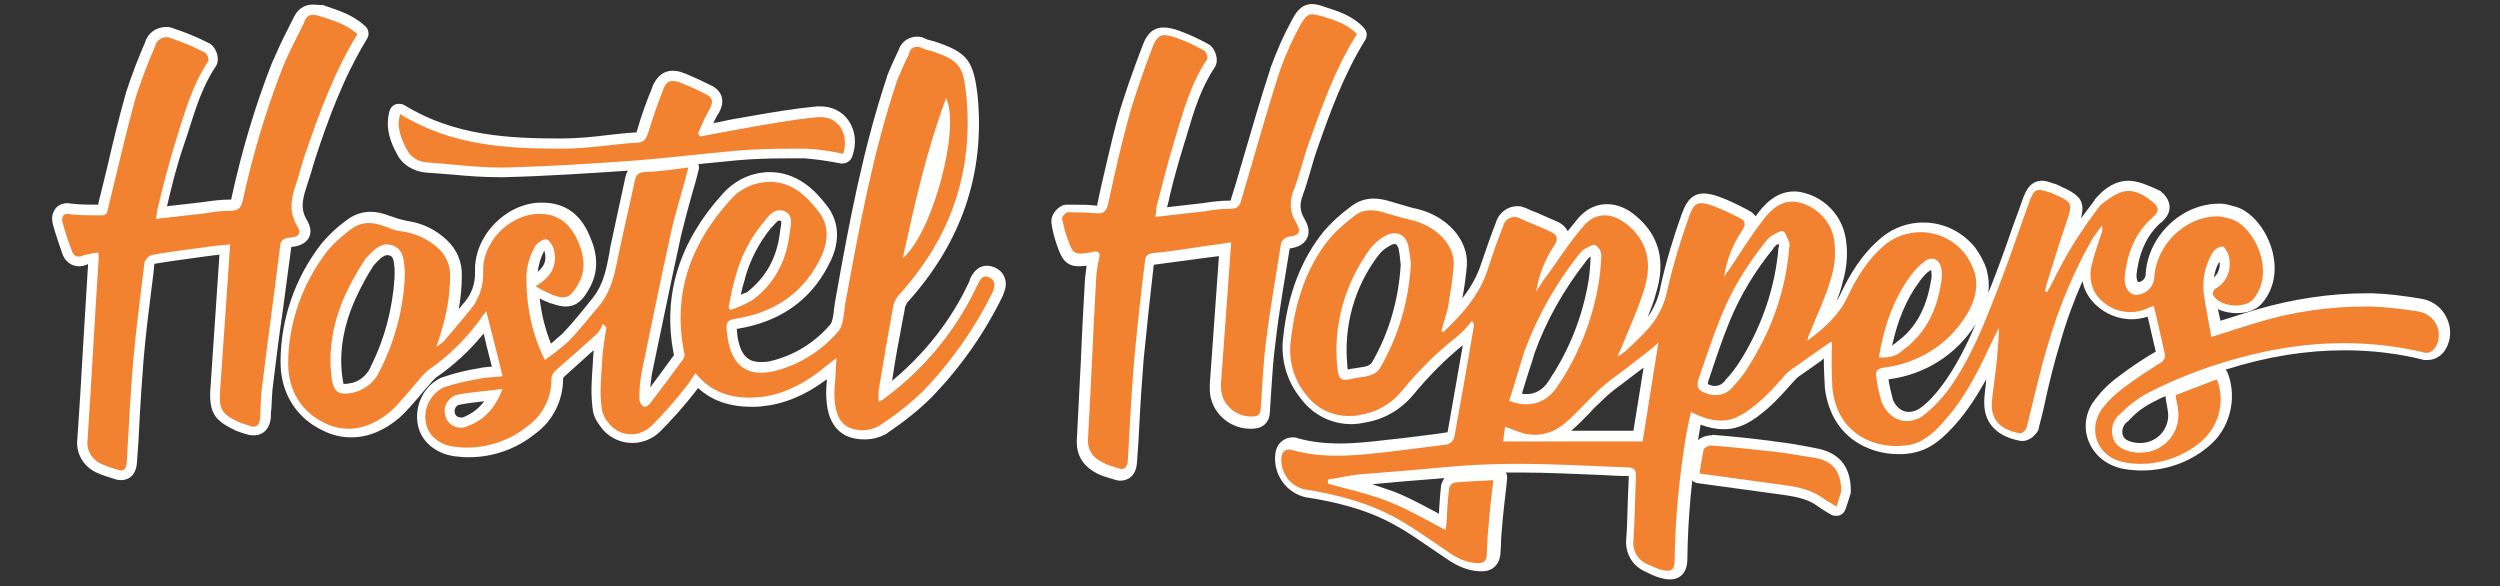 <?xml version="1.0" encoding="utf-8"?>
<!-- Generator: Adobe Illustrator 23.0.2, SVG Export Plug-In . SVG Version: 6.00 Build 0)  -->
<svg version="1.1" id="Layer_1" xmlns="http://www.w3.org/2000/svg" xmlns:xlink="http://www.w3.org/1999/xlink" x="0px" y="0px"
	 viewBox="0 0 491 115.1" style="enable-background:new 0 0 491 115.1;" xml:space="preserve">
<rect x="0" y="0" width="491" height="115.1" fill="#333333" stroke="none"/>
<style type="text/css">
	.st0{fill:#F38230;}
	.st1{fill:#FFFFFF;}
</style>
<title>Asset 2</title>
<g>
	<g id="Layer_1-2">
		<g>
			<path class="st0" d="M327.9,113.3c-0.4,0-0.9-0.1-1.6-0.3c-1-0.3-2.1-0.8-3-1.3c-2-0.9-3.3-3.1-3-5.5c0.2-2.5,0.2-5,0.3-7.5
				c0-1.7,0.1-3.4,0.2-5.1c0-0.5,0-0.6-0.1-0.7c0,0-0.1-0.1-0.6-0.1c-1.9-0.1-3.7-0.2-5.5-0.2c-5.4-0.2-10.9-0.5-16.4-0.5
				c-4.9,0-9.3,0.2-13.4,0.6c-2.9,0.3-5.9,0.5-8.7,0.8c-2.9,0.2-6,0.5-8.9,0.8c-1,0.1-1.9,0.3-2.9,0.4c0.2,0.1,0.5,0.1,0.7,0.2
				c2.8,0.7,5.7,1.5,8.4,2.6c3,1.2,5.8,2.7,8.8,4.3c0.4,0.2,0.9,0.5,1.3,0.7c0.1-2.2,0.2-4.5,0.5-6.7c0-0.9,0.9-1.9,1.5-2.1
				c0.1,0,0.1,0,0.2,0c1.6-0.2,3.2-0.2,4.7-0.3c1,0,2-0.1,3.1-0.2c0,0,0,0,0.1,0c0.3,0,0.5,0.1,0.7,0.3c0.2,0.2,0.3,0.5,0.3,0.8
				l-0.2,1.9c-0.3,2.6-0.6,5.1-0.8,7.7c-0.1,1.1-0.2,2.2-0.2,3.3c0,0.6,0,1.1-0.1,1.7c0,1.6-1,2.7-2.6,2.7c-0.1,0-0.2,0-0.3,0
				c-2.7-0.1-4.9-1.5-6.9-2.8c-0.7-0.5-1.5-1-2.2-1.5c-2.3-1.6-4.7-3.2-7.1-4.5c-5.9-3.3-12.6-4.7-17.7-5.6
				c-3.5-0.7-5.9-4.1-5.3-7.6c0.1-1.3,1.1-2.2,2.4-2.2c0.1,0,0.2,0,0.2,0c0.2,0,0.4,0.1,0.5,0.1c0.1,0,0.1,0,0.2,0
				c2.6,0.7,5.3,1,8.5,1c3.4,0,6.8-0.4,10.2-0.8l1.9-0.2c3.2-0.4,6.3-0.7,9.4-1.2c0.3-0.1,0.6-0.4,0.7-0.6
				c1.2-6.5,2.4-13.3,3.5-20.1c-0.4,0.4-0.7,0.7-1.1,1.1c-4.1,3.2-7.7,6.8-10.8,10.6c-2.3,2.8-5.5,4.6-9,5.1
				c-0.7,0.2-1.5,0.2-2.3,0.2c-3.6,0-7-1.7-9.2-4.6c-2.5-3.2-3.7-7.2-3.2-11.2c0.9-8.5,3.4-15.2,7.8-20.6c1.3-1.6,2.9-3,5.1-4.6
				c1.1-0.8,2.3-1.3,3.8-1.3c0.9,0,2,0.2,3.1,0.6c0.5,0.1,1.1,0.3,1.7,0.5c1.1,0.3,2.3,0.7,3.4,0.9c5.5,1.3,9.5,5.6,9.1,10.1
				c-0.2,2.8-0.7,5.5-1.1,8.2c-0.1,0.7-0.3,1.3-0.5,1.9c3-3.1,5.2-6.2,6.4-10c0.8-2.6,1.7-5.3,2.9-8.1c0.4-1.5,1.8-2.6,3.3-2.6
				c0.2,0,0.5,0,0.7,0.1c0.1,0,0.2,0,0.2,0.1c0.2,0.1,0.5,0.1,0.7,0.3c0.6,0.3,1.2,0.5,1.8,0.8c1.3,0.5,2.7,1.1,4,1.8
				c0.9,0.4,1.4,1,1.6,1.7c0.2,0.8-0.1,1.6-0.7,2.5c-0.5,0.8-1,1.6-1.4,2.5c0.1-0.2,0.2-0.3,0.3-0.5c1.7-2.4,3.5-4.9,5.5-7.3
				c1.4-1.5,3.1-2.4,4.9-2.4c1.7,0,3.5,0.7,5.1,2.2c4.1,3.5,5.3,8.2,3.4,14.1c-0.9,2.8-2,5.6-3.2,8.3c-0.2,0.4-0.3,0.8-0.5,1.2
				c0.8-0.8,1.6-1.5,2.3-2.3c2.1-2.1,3.6-4.9,4.1-7.9c1.2-5,2.5-9.5,4.1-14c0.6-1.9,1.4-3.7,3.4-3.7c0.7,0,1.5,0.2,2.8,0.7
				c1.9,0.7,3.6,1.6,5.3,2.4c0.7,0.3,1.2,0.8,1.4,1.5c0.2,0.7,0,1.5-0.6,2.3c-0.3,0.5-0.6,1-0.9,1.5c0.9-1.4,1.9-2.8,2.9-4.2
				c1.6-2.2,3.7-4.5,6.9-4.5c0.6,0,1.2,0.1,1.8,0.2c3.8,1,6.7,4.1,7.4,8c0.4,2.7,0.2,5.6-0.6,8.2c-0.8,2.7-1.9,5.4-3,7.9
				c-0.2,0.4-0.3,0.7-0.5,1.1c1.9-1.6,3.6-3.5,4.7-5.8c1.7-3.6,4-7.8,7.9-10.9c2.1-1.7,4.8-2.6,7.5-2.6c3.7,0,7.1,1.6,9.4,4.5
				c1,1.3,1.7,2.6,2.2,4.1c0.9,3.1,0.2,6.3-1.9,9.5c-3.6,5.8-9.7,9.6-16.7,10.4c-0.5,0.1-0.7,0.2-0.7,0.2l0,0c0,0,0,0.1,0,0.5
				c0.2,1.7,0.6,3.4,1.1,4.9c0.8,1.8,2.2,2.9,4,2.9c1,0,2-0.4,2.9-1.1c1.5-1.2,3-2.8,4.5-4.7c4.2-5.9,6.9-12.5,9.5-19.3
				c1.5-3.9,2.9-7.8,4.2-11.6c0.7-1.9,1.4-3.9,2.1-5.8c0.4-1.1,1.1-2.8,2.9-2.8c0.5,0,1.2,0.2,2.1,0.5l0.1,0
				c0.3,0.1,0.6,0.2,0.9,0.4c4.3,1.8,4.4,2.8,3,6.9c-0.7,1.8-1.3,3.7-1.9,5.6c2-3.5,4.3-6.9,6.9-10.2c2-2.3,3.8-3.4,5.9-3.4
				c1.7,0,3.4,0.8,5.3,2.3c0.7,0.5,1.4,1.3,1.5,2.3c0,1-0.7,1.8-1.3,2.4c-3,2.6-4.7,6.2-5.2,11c-0.1,0.9,0.1,1.7,0.5,2.2
				c0.2,0.2,0.4,0.3,0.7,0.3c1.4,0,2.5-1.1,2.6-2.5c0.4-7,6.5-12.9,13.4-12.9c0.1,0,0.2,0,0.4,0c1,0.1,1.9,0.3,2.9,0.6
				c2.7,1,5.2,4,6.2,7.7c1,3.6,0.5,6.9-1.6,9.5c-0.9,1.1-2.5,1.7-4.3,1.7c-2,0-4.2-0.8-5.2-2.4c0.2,1.2,0.4,2.4,0.7,3.7
				c0.2,0.8,0.3,1.7,0.5,2.6c3-1,5.8-1.9,8.4-2.7c6.9-2.1,14-3.1,21.2-3.1c0.3,0,0.6,0,0.9,0c3.1,0.1,6.2,0.4,9.7,1.1
				c1.5,0.3,2.8,1.1,3.7,2.4c0.9,1.3,1.2,2.8,0.9,4.3c-0.1,0.8-0.5,1.7-1.1,2.4c-0.5,0.6-1.3,1-2.2,1c-0.1,0-0.3,0-0.4,0
				c-5.2-1.3-10.6-1.9-15.9-1.9c-8.3,0-16.8,1.5-25.8,4.5c-4.2,1.5-8.2,3.2-11.9,5.1c-2,1.1-3.7,2.4-5.4,4c0,0,0,0-0.1,0.1
				c-1.2,0.9-1.6,2.5-1,3.9c0.5,1.1,1.6,1.7,3.7,1.9c0.2,0,0.4,0,0.6,0c3.3,0,6.1-2.4,6.4-5.7c0.1-0.7,0-1.4-0.1-2.2
				c0-0.2-0.1-0.4-0.1-0.7c-0.1-0.4-0.2-0.9-0.3-1.7c0-0.4,0.2-0.9,0.6-1l8.1-3.1c0.1,0,0.2-0.1,0.4-0.1c0.4,0,0.8,0.2,0.9,0.6
				c1.9,4.8,0.4,10.3-3.6,13.5c-3.5,2.8-7.8,4.4-12.3,4.4c-1.1,0-2.3-0.1-3.4-0.3c-2.7-0.5-4.9-2.1-5.9-4.4c-1-2.3-0.8-4.9,0.6-7.1
				c1.3-1.9,2.9-3.5,4.7-4.9c2.5-1.9,4.9-3.5,7.2-4.8c0,0,0.1,0,0.1,0c0.4-0.2,0.6-0.6,0.5-1c0,0,0-0.1,0-0.1
				c-0.7-3.1-1.2-5.6-1.8-8c-1.2,0.5-2.5,0.8-3.8,0.8c-3.1,0-5.9-1.5-7.6-4.1c-1.2-1.9-1.5-4.3-0.9-6.5c0.1-0.6,0.3-1.1,0.4-1.7
				c-2.8,5.4-5.2,11.3-7,17.5c-1.1,3.6-2,7.3-2.8,10.9c-0.5,2-0.9,3.9-1.4,5.9c0,0.1,0,0.1-0.1,0.2c-0.4,0.9-1.2,1.4-2.1,1.6
				c-0.1,0-0.1,0-0.2,0s-0.1,0-0.2,0c-3.1-0.5-5.2-2-6-4.3c-0.6-1.5-0.3-3.2-0.1-4.8c0-0.3,0.3-2.5,0.3-2.5c0.2-1.7,0.4-3.3,0.6-5
				c-2.4,5.1-4.9,9.7-8.5,13.7c-1.8,2-3.9,4.3-7.1,5.1c-1.1,0.2-2.1,0.3-3.2,0.3c-5.6,0-12.4-3.2-13.5-12.1
				c-0.1-2.4-0.2-4.8-0.1-7.6c-1,0.7-2,1.4-3,2.1c-1.2,0.9-2.5,1.8-3.7,2.6c-0.4,0.3-0.8,0.7-1.1,1.1c-1.6,1.8-3.1,3.5-4.9,5.1
				c-2.8,2.4-5.1,3.9-8.1,3.9c-1.6,0-3.2-0.4-5.2-1.3c-0.3,1.3-0.5,2.5-0.7,3.7c-1.4,8.1-2.1,16.2-2.2,24.1
				C330.3,112.3,329.5,113.3,327.9,113.3z M321.7,85.6c0.9-5.3,1.7-10.4,2.6-15.8c-2,1.6-4,3.1-6.1,4.7l-1.6,1.2
				c-0.9,0.7-1.8,1.5-2.8,2.5c-0.8,0.7-1.5,1.5-2.2,2.2c-1.1,1.1-2.2,2.3-3.5,3.3c-0.9,0.8-1.8,1.4-2.9,1.9H321.7z M297.4,85.6
				c-0.4-0.1-0.8-0.3-1.1-0.4c0,0.1-0.1,0.4-0.1,0.4H297.4z M297.5,78.1c0.8,0.2,1.5,0.3,2.2,0.3l0,0c2.1,0,3.9-1,5.2-2.9
				c3.8-5.6,6.4-11.8,7.7-18.6c0.4-1.9,0.6-4,0.7-6.8c0-0.4-0.2-0.8-0.6-1.1c-0.2,0.1-0.7,0.3-0.9,0.5c-0.1,0.1-0.3,0.2-0.4,0.2
				c-0.3,0.3-0.6,0.6-0.8,0.9c-4.5,5.8-8,12.1-10.4,18.7l-0.4,1.4C299.1,73.1,298.4,75.6,297.5,78.1z M348.3,47.2
				c-0.2,0.2-0.5,0.5-0.7,0.8c-3.7,4.5-6.6,9.4-8.7,14.6c-1.6,3.9-2.9,7.9-4.2,11.8c-0.3,0.9-0.3,1.2-0.2,1.3
				c0.1,0.2,0.6,0.5,1.4,0.7c0.3,0.1,0.6,0.1,0.9,0.1c1.1,0,2.1-0.5,2.8-1.4c0,0,0-0.1,0.1-0.1c1.1-1.2,2.3-2.7,3.4-4.6
				c4.1-6.7,6.6-14.3,7.3-22c0-0.1,0-0.1,0-0.2c0-0.2,0.1-0.3,0-0.5c-0.1-0.2-0.2-0.5-0.3-0.7c-0.1-0.2-0.2-0.6-0.3-0.8
				c-0.3,0.1-0.7,0.3-0.9,0.5C348.7,47,348.5,47.1,348.3,47.2z M263.9,73.6c0,0,0.1,0,0.3,0c0.4,0,1.1-0.1,1.5-0.3
				c0.4-0.1,0.8-0.1,1.3-0.2c1.7-0.2,2.7-0.4,3.3-1.6c3.4-5.9,5.4-12.7,5.8-19.7c-0.1-1.1-0.3-2.3-0.5-3.4c-0.2-0.7-0.7-1.7-1.7-1.7
				c-0.4,0-1,0.2-1.5,0.5c-1,0.6-1.9,1.4-2.6,2.3c-4.7,6.4-6.9,14.2-6.2,22C263.7,73.1,263.8,73.5,263.9,73.6L263.9,73.6z
				 M379.4,51.9c-0.2,0-0.6,0.1-0.9,0.4c-0.9,0.6-1.7,1.5-2.5,2.5c-2.9,3.9-4.8,8.6-5.8,14.5c1.1,0,2-0.5,2.8-1.2
				c0,0,0.1-0.1,0.1-0.1c3.8-2.8,6.1-6.9,7-12.4c0.2-0.8,0.2-1.5,0.1-2.5C380.2,52.8,380.1,51.9,379.4,51.9z M436.2,49.5
				c-0.3,0.1-0.6,0.3-0.8,0.5c-1.3,2.1-2,4.6-1.8,7.2c0.1-0.5,0.3-0.9,0.7-1.2c0.1-0.1,0.1-0.1,0.2-0.2c2-1.1,2.8-3.4,2-5.5
				C436.5,50.1,436.4,49.7,436.2,49.5z"/>
			<path class="st1" d="M418,37.5c1.5,0,3,0.7,4.7,2.1c1.4,1.1,1.4,1.9,0.1,3.1c-3.5,3-5,7.1-5.5,11.6c-0.2,2,0.8,3.6,2.2,3.6
				c1.9,0,3.5-1.5,3.6-3.4c0.4-6.5,6.1-12,12.4-12c0.1,0,0.2,0,0.3,0c0.9,0.1,1.7,0.3,2.6,0.6c4.3,1.5,8.6,10.1,4.2,15.6
				c-0.7,0.9-2.1,1.3-3.5,1.3c-1.9,0-3.9-0.8-4.5-2.2c0-0.5,0.2-0.9,0.5-1.1c2.4-1.3,3.4-4.2,2.5-6.8c-0.2-0.6-0.8-1.5-1.1-1.5
				c-0.8,0.1-1.4,0.5-1.8,1c-1.5,2.4-2.2,5.2-1.9,8.1c0.4,2.9,1,5.7,1.5,8.7c3.4-1.1,6.5-2.1,9.5-3c6.7-2,13.8-3,20.9-3
				c0.3,0,0.6,0,0.9,0c3.2,0.1,6.4,0.5,9.5,1c2.6,0.5,4.3,2.9,3.8,5.5c-0.1,0.7-0.4,1.3-0.9,1.9c-0.3,0.4-0.9,0.7-1.4,0.7
				c-0.1,0-0.2,0-0.2,0c-5.4-1.3-10.7-1.9-16.1-1.9c-8.8,0-17.5,1.7-26.2,4.6c-4.1,1.4-8.2,3.1-12.1,5.1c-2.1,1.1-3.9,2.5-5.6,4.2
				c-1.5,1.2-2,3.2-1.3,5c0.8,1.8,2.7,2.4,4.6,2.6c0.2,0,0.5,0,0.7,0c3.8,0,7-2.8,7.4-6.6c0.1-0.8,0-1.6-0.1-2.4
				c-0.1-0.7-0.3-1.2-0.4-2.3l8.1-3.1c1.7,4.4,0.4,9.4-3.3,12.4c-3.3,2.7-7.5,4.2-11.7,4.2c-1.1,0-2.2-0.1-3.2-0.3
				c-4.9-0.9-7.2-5.8-4.7-10c1.2-1.8,2.8-3.3,4.5-4.6c2.3-1.7,4.7-3.3,7.1-4.8c0.9-0.4,1.3-1.3,1-2.2c-0.7-3-1.3-6-2.1-9.1
				c-0.3,0.1-0.6,0.2-0.9,0.3c-1.2,0.6-2.4,0.9-3.7,0.9c-2.7,0-5.2-1.3-6.8-3.6c-1-1.6-1.3-3.7-0.8-5.6c0.5-2.1,1.2-4.1,1.9-6.2
				c0.2-0.5,0.3-1,0.1-1.6c-0.6,0.9-1.2,1.6-1.8,2.5c-3.7,6.5-6.6,13.4-8.7,20.6c-1.7,5.5-2.9,11.2-4.3,16.7c-0.3,0.6-0.8,1-1.3,1
				c-2.3-0.4-4.5-1.4-5.2-3.6c-0.6-1.5-0.2-3.4,0-5.1c0.5-3.9,1-7.9,1.1-12c-0.3,0.6-0.6,1.1-0.9,1.7c-2.7,5.8-5.4,11.6-9.7,16.4
				c-1.8,2.1-3.8,4.1-6.6,4.8c-1,0.2-2,0.3-3,0.3c-5.6,0-11.6-3.2-12.5-11.2c-0.2-3.1-0.2-6.2-0.1-9.3c-0.3,0.1-0.6,0.3-0.9,0.5
				c-2.5,1.7-4.9,3.5-7.4,5.2c-0.5,0.4-1,0.9-1.3,1.3c-1.5,1.7-3,3.4-4.8,4.9c-2.6,2.2-4.7,3.6-7.4,3.6c-1.7,0-3.6-0.5-5.9-1.7
				c-0.4,1.7-0.7,3.3-1,4.9c-1.3,8-2.1,16.1-2.2,24.2c0,1.5-0.4,2.1-1.4,2.1c-0.3,0-0.8-0.1-1.3-0.2c-1-0.3-1.9-0.8-2.9-1.2
				c-1.7-0.8-2.7-2.6-2.5-4.5c0.3-4.2,0.3-8.4,0.5-12.6c0.1-1.3-0.5-1.8-1.6-1.8c-7.3-0.3-14.6-0.7-21.9-0.7c-4.5,0-9,0.2-13.5,0.6
				c-5.9,0.6-11.8,1-17.6,1.5c-2,0.2-3.9,0.7-5.9,1V95c4,1.1,8.1,2,11.9,3.5c3.8,1.5,7.4,3.6,11.2,5.6c0.1-0.4,0.1-0.9,0.2-1.3
				c0.1-2.3,0.2-4.6,0.5-6.8c0-0.5,0.6-1.1,0.9-1.2c2.6-0.3,5.1-0.3,7.8-0.5c-0.4,3.3-0.8,6.5-1,9.6c-0.2,1.7-0.2,3.4-0.3,5
				c0,1.1-0.5,1.7-1.6,1.7c-0.1,0-0.2,0-0.3,0c-2.5-0.1-4.5-1.3-6.4-2.7c-3.1-2.1-6.2-4.3-9.4-6.1c-5.6-3.1-11.8-4.7-18.1-5.7
				c-2.9-0.6-4.9-3.5-4.5-6.5c0.1-0.8,0.7-1.3,1.4-1.3c0.1,0,0.1,0,0.2,0c0.2,0,0.3,0.1,0.5,0.1c2.9,0.8,5.8,1.1,8.7,1.1
				c4,0,8.1-0.5,12.2-1c3.2-0.4,6.4-0.8,9.5-1.2c0.7-0.2,1.2-0.7,1.4-1.3c1.3-7.4,2.7-14.8,3.9-22.2c-0.1-0.3-0.2-0.5-0.4-0.8
				c-0.9,1.1-1.7,2.1-2.8,3c-4,3.1-7.7,6.8-10.9,10.7c-2.1,2.6-5,4.3-8.4,4.8c-0.7,0.2-1.5,0.2-2.2,0.2c-3.2,0-6.3-1.5-8.3-4.2
				c-2.4-2.9-3.5-6.8-3-10.5c0.8-7.3,2.9-14.3,7.6-20.1c1.4-1.7,3.1-3.1,4.9-4.5c1-0.8,2.1-1.1,3.2-1.1c0.9,0,1.9,0.2,2.8,0.5
				c1.7,0.5,3.4,1,5.1,1.4c4.9,1.1,8.7,4.9,8.4,9c-0.2,2.8-0.7,5.4-1.1,8.1c-0.3,1.6-1,3.2-1.3,4.8c0.2,0,0.4,0.1,0.4,0.1
				c3.8-3.6,7.2-7.4,8.8-12.6c0.9-2.8,1.8-5.4,2.9-8.1c0.2-1.1,1.2-1.9,2.3-1.9c0.2,0,0.3,0,0.5,0.1c0.2,0.1,0.5,0.1,0.7,0.3
				c2,0.9,4,1.6,6,2.6c1.2,0.6,1.4,1.4,0.5,2.7c-1.8,2.7-3,5.8-3.5,9c0.5-0.8,0.9-1.5,1.4-2.2c2.7-3.6,5-7.4,8-10.8
				c1.2-1.4,2.6-2,4.1-2c1.5,0,3,0.7,4.5,1.9c4.3,3.6,4.7,8.2,3.1,13c-1.1,3.6-2.8,7.2-4.2,10.7c-0.2,0.6-0.5,1-0.9,2.1
				c0.6-0.3,1-0.6,1.5-1c1.3-1.2,2.7-2.5,3.9-3.8c2.3-2.3,3.8-5.2,4.4-8.4c1.1-4.8,2.5-9.3,4.1-13.9c0.7-2.1,1.3-3,2.5-3
				c0.6,0,1.4,0.2,2.5,0.6c1.8,0.7,3.5,1.5,5.2,2.4c1,0.5,1.1,1.2,0.4,2.3c-1.9,2.8-3.1,5.9-3.6,9.2c0.3-0.5,0.6-1,0.9-1.3
				c2.1-3.1,4.1-6.4,6.4-9.4c1.5-2.1,3.4-4.1,6.1-4.1c0.5,0,1,0.1,1.5,0.2c3.4,0.9,6.1,3.7,6.7,7.2c0.4,2.6,0.2,5.2-0.6,7.7
				c-1,3.6-2.7,7-4.1,10.6c-0.3,0.5-0.4,1-0.5,1.6c3.1-2.3,6-4.8,7.7-8.3c1.9-4,4.1-7.7,7.6-10.6c2-1.6,4.5-2.4,6.9-2.4
				c3.2,0,6.4,1.4,8.6,4.1c0.9,1.1,1.5,2.4,2,3.8c0.9,3.1-0.1,6.1-1.8,8.7c-3.5,5.6-9.4,9.2-16,10c-1.4,0.2-1.7,0.8-1.5,1.9
				c0.2,1.7,0.6,3.4,1.1,5c1,2.3,2.9,3.6,4.9,3.6c1.2,0,2.4-0.4,3.5-1.3c1.8-1.4,3.3-3.1,4.7-4.9c4.3-6,7-12.8,9.6-19.6
				c2.3-5.8,4.2-11.6,6.3-17.4c0.6-1.5,1-2.2,1.9-2.2c0.5,0,1,0.2,1.8,0.4c0.3,0.1,0.7,0.2,1,0.4c3.8,1.6,3.8,1.9,2.5,5.7
				c-1.4,4-2.6,8.1-3.9,12.2c-0.1,0.4-0.2,0.9-0.2,1.3l0.4,0c0.3-0.6,0.6-1,0.9-1.6c2.6-5.5,5.8-10.6,9.6-15.5
				C414.7,38.6,416.3,37.5,418,37.5 M336.9,77.6c1.4,0,2.7-0.6,3.6-1.8c1.3-1.4,2.5-3,3.5-4.8c4.2-6.8,6.8-14.5,7.4-22.4
				c0.1-0.4,0.1-0.7,0-1c-0.4-0.8-0.7-2-1.2-2.2c-0.1,0-0.1,0-0.2,0c-0.6,0-1.5,0.6-2.2,1c-0.4,0.3-0.7,0.7-1,1
				c-3.6,4.5-6.7,9.5-8.8,14.8c-1.6,3.9-2.9,7.9-4.3,11.9c-0.7,2-0.2,2.7,1.9,3.3C336.1,77.6,336.5,77.6,336.9,77.6 M264.2,74.6
				c0.4,0,1-0.1,1.8-0.3c1.8-0.4,4.1-0.2,5.2-2.3c3.5-6.1,5.5-13,5.9-20.2c-0.1-1.1-0.3-2.4-0.5-3.5c-0.4-1.7-1.5-2.5-2.7-2.5
				c-0.6,0-1.3,0.2-2,0.6c-1.1,0.7-2.1,1.5-2.9,2.6c-4.8,6.6-7.1,14.6-6.4,22.7C262.8,73.8,263,74.6,264.2,74.6 M299.8,79.4
				c2.5,0,4.5-1.2,6-3.4c3.9-5.7,6.6-12.2,7.9-18.9c0.5-2.3,0.7-4.6,0.8-6.9c0-0.9-0.5-1.6-1.2-2.1c-0.1,0-0.1,0-0.2,0
				c-0.6,0-1.4,0.6-2.1,0.9c-0.4,0.4-0.8,0.8-1,1.1c-4.5,5.7-8.1,12.1-10.6,18.9c-1,3.1-1.9,6.4-3,9.7
				C297.5,79.2,298.7,79.4,299.8,79.4 M370.1,70.2c1.4,0,2.7-0.5,3.7-1.5c4.4-3.2,6.6-7.8,7.4-13c0.2-1,0.2-1.8,0.1-2.8
				c-0.2-1.3-0.9-2.1-1.9-2.1c-0.5,0-1,0.2-1.5,0.6c-1,0.8-1.9,1.7-2.7,2.8c-3.4,4.7-5.2,10-6.2,16
				C369.4,70.2,369.7,70.2,370.1,70.2 M325.7,67.3c-0.8,0.7-1.1,1-1.6,1.4c-2.7,2.1-5.3,4.1-8.1,6.2c-1,0.8-2,1.6-2.9,2.6
				c-1.9,1.8-3.6,3.8-5.6,5.5c-1.7,1.5-3.8,2.4-6.1,2.4c-0.6,0-1.3-0.1-1.9-0.2c-1.3-0.4-2.7-0.9-3.9-1.4c-0.1,1-0.3,1.9-0.4,2.9
				h27.4C323.7,80.1,324.6,74,325.7,67.3 M418,35.5c-2.3,0-4.5,1.2-6.6,3.7c0,0,0,0,0,0.1c-0.9,1.2-1.8,2.4-2.7,3.6
				c0.8-3.2,0.1-4.5-4-6.3c-0.4-0.2-0.8-0.4-1.1-0.5l-0.1,0c-1.1-0.4-1.8-0.6-2.4-0.6c-2.5,0-3.3,2.2-3.8,3.5
				c-0.7,2-1.4,3.9-2.1,5.8c-1.3,3.8-2.7,7.7-4.2,11.5c-0.2,0.4-0.3,0.8-0.5,1.2c0.2-1.5,0.1-2.9-0.3-4.4c0,0,0-0.1,0-0.1
				c-0.5-1.6-1.3-3-2.3-4.4c0,0,0,0,0,0c-2.5-3.1-6.2-4.9-10.2-4.9c-2.9,0-5.8,1-8.1,2.9c-4,3.3-6.4,7.5-8.2,11.3
				c-0.2,0.4-0.4,0.8-0.7,1.2c0.5-1.2,0.9-2.4,1.2-3.7c0.8-2.7,1.1-5.7,0.6-8.6c-0.7-4.3-3.9-7.8-8.1-8.9c-0.7-0.2-1.4-0.3-2-0.3
				c-3.6,0-6,2.6-7.6,4.9c-0.3-0.5-0.8-0.9-1.6-1.3c-1.7-0.9-3.5-1.8-5.4-2.5c-1.1-0.4-2.2-0.7-3.2-0.7c-2.9,0-3.8,2.7-4.4,4.3
				c-1.6,4.5-3,9.1-4.1,14.1c0,0,0,0.1,0,0.1c-0.4,2.1-1.3,4.1-2.5,5.8c0.6-1.5,1.2-3,1.6-4.6c2-6.3,0.7-11.4-3.8-15.2
				c-1.8-1.6-3.8-2.4-5.8-2.4c-2.1,0-4,0.9-5.6,2.7c-0.7,0.9-1.4,1.7-2.1,2.6c-0.3-0.6-0.9-1.3-1.9-1.8c-1.4-0.6-2.7-1.2-4.1-1.8
				c-0.6-0.2-1.2-0.5-1.7-0.7c-0.4-0.2-0.7-0.3-0.9-0.4c0,0,0.1,0,0.1,0.1c-0.2-0.1-0.3-0.1-0.5-0.2c-0.3-0.1-0.6-0.1-0.9-0.1
				c-2,0-3.7,1.4-4.2,3.2c-1.1,2.8-2,5.5-2.9,8.1c-0.8,2.5-2.1,4.7-3.7,6.8c0.4-2.1,0.7-4.3,0.9-6.5c0.3-5-3.9-9.7-9.9-11.1
				c-1.1-0.2-2.2-0.6-3.3-0.9c-0.6-0.2-1.1-0.3-1.7-0.5c-1.3-0.4-2.4-0.6-3.4-0.6c-1.6,0-3.1,0.5-4.4,1.5c-2.3,1.7-3.9,3.2-5.3,4.8
				c-4.5,5.5-7.2,12.4-8.1,21.1c-0.5,4.1,0.7,8.5,3.5,11.9c2.4,3.2,6,5,9.9,5c0.9,0,1.7-0.1,2.6-0.3c3.8-0.6,7.1-2.5,9.6-5.5
				c2.9-3.5,6.1-6.8,9.7-9.7c-1,5.7-2,11.5-3,17.1c-3.1,0.5-6.3,0.8-9.2,1.2c-0.6,0.1-1.3,0.1-1.9,0.2c-3.5,0.4-6.7,0.8-10,0.8
				c-3,0-5.7-0.3-8.2-1c-0.1,0-0.2,0-0.2-0.1c-0.1,0-0.4-0.1-0.6-0.1c-0.1,0-0.2,0-0.3,0c-1.8,0-3.2,1.3-3.4,3.1
				c-0.6,4,2.1,7.9,6.1,8.7c0,0,0,0,0.1,0c5.1,0.8,11.6,2.2,17.4,5.5c2.4,1.3,4.6,2.9,7,4.5c0.7,0.5,1.5,1,2.2,1.5
				c2,1.4,4.3,2.9,7.4,3c0.1,0,0.2,0,0.4,0c2.1,0,3.5-1.4,3.6-3.7c0-0.5,0.1-1.1,0.1-1.7c0-1.1,0.1-2.2,0.2-3.2
				c0.2-2.6,0.5-5.1,0.8-7.7l0.2-1.9c0-0.4,0-0.9-0.3-1.2c0.9,0,1.9,0,2.8,0c5.4,0,11,0.3,16.3,0.5c1.7,0.1,3.4,0.2,5.1,0.2
				c-0.1,1.6-0.1,3.2-0.2,4.8c-0.1,2.6-0.1,5-0.3,7.5c-0.3,2.8,1.2,5.3,3.6,6.4c1,0.5,2,1,3.1,1.3c0.7,0.2,1.3,0.3,1.9,0.3
				c1,0,3.4-0.4,3.4-4.1c0.1-7.8,0.8-15.9,2.2-23.9c0.1-0.8,0.3-1.6,0.4-2.4c1.6,0.6,3.1,0.9,4.5,0.9c3.3,0,5.8-1.6,8.7-4.1
				c1.8-1.6,3.4-3.4,4.9-5.1c0,0,0-0.1,0.1-0.1c0.3-0.3,0.6-0.7,1-1c1.2-0.8,2.4-1.7,3.7-2.6c0.4-0.3,0.9-0.6,1.3-1
				c0,2,0.1,3.9,0.2,5.7c0,0,0,0.1,0,0.1c1.2,9.6,8.5,13,14.5,13c1.2,0,2.3-0.1,3.4-0.4c3.3-0.8,5.6-3.1,7.7-5.4
				c2.4-2.7,4.3-5.7,6.1-8.9c0,0.4-0.1,0.8-0.1,1.1c0,0.3-0.1,0.5-0.1,0.8c-0.2,1.7-0.4,3.5,0.2,5.3c0.9,2.6,3.3,4.3,6.8,4.9
				c0.1,0,0.2,0,0.3,0c0.1,0,0.2,0,0.3,0c1.2-0.2,2.2-1,2.8-2.1c0.1-0.1,0.1-0.3,0.1-0.4c0.5-1.9,1-3.9,1.4-5.9
				c0.8-3.6,1.7-7.2,2.8-10.8c1.2-4.3,2.7-8.3,4.4-12.2c0.2,1.1,0.6,2.1,1.2,3c1.9,2.8,5.1,4.5,8.5,4.5c1,0,2.1-0.2,3.1-0.5
				c0.5,2.1,1,4.3,1.6,6.9c0,0-0.1,0-0.1,0c-2.4,1.4-4.8,3-7.3,4.9c-1.9,1.4-3.6,3.1-4.9,5c0,0,0,0.1-0.1,0.1
				c-1.6,2.5-1.8,5.5-0.6,8c1.2,2.6,3.6,4.4,6.7,5c1.2,0.2,2.4,0.3,3.6,0.3c4.7,0,9.3-1.6,12.9-4.6c4.3-3.4,5.9-9.5,3.9-14.6
				c-0.1-0.2-0.2-0.4-0.4-0.6c8.2-2.6,15.8-3.8,23.4-3.8c5.3,0,10.5,0.6,15.6,1.9c0,0,0.1,0,0.1,0c0.2,0,0.4,0,0.6,0
				c1.1,0,2.2-0.5,3-1.4c0.7-0.8,1.1-1.8,1.3-2.8c0.3-1.8-0.1-3.5-1.1-5c-1-1.5-2.6-2.5-4.3-2.8c-3.5-0.6-6.7-1-9.8-1.1
				c-0.3,0-0.7,0-1,0c-7.2,0-14.4,1.1-21.4,3.1c-2.4,0.7-4.8,1.5-7.4,2.3c-0.1-0.5-0.2-1-0.3-1.4c-0.1-0.3-0.1-0.6-0.2-0.9
				c1.2,0.6,2.6,0.8,3.7,0.8c2.2,0,4-0.7,5.1-2.1c2.3-2.8,2.9-6.5,1.8-10.4c-1.1-3.9-3.9-7.3-6.8-8.3c-1-0.3-2-0.6-3-0.7
				c-0.1,0-0.1,0-0.2,0c-0.1,0-0.3,0-0.4,0c-7.4,0-14,6.4-14.4,13.9c0,0.8-0.7,1.5-1.5,1.5c-0.1-0.1-0.3-0.6-0.3-1.4
				c0.5-4.5,2.1-7.9,4.8-10.3c0,0,0,0,0.1,0c0.7-0.7,1.7-1.7,1.6-3.2c-0.1-1.4-1.1-2.4-1.8-3C421.9,36.4,419.9,35.5,418,35.5
				L418,35.5z M348.9,48.1c0.1-0.1,0.3-0.1,0.4-0.2c0,0.1,0.1,0.2,0.1,0.4c0,0.1,0,0.2-0.1,0.3c-0.6,7.5-3.1,15-7.1,21.6
				c-1.1,1.8-2.2,3.3-3.3,4.4c0,0.1-0.1,0.1-0.1,0.2c-0.5,0.6-1.2,1-2,1c-0.2,0-0.5,0-0.7-0.1c-0.3-0.1-0.6-0.2-0.7-0.3
				c0-0.1,0.1-0.3,0.1-0.5c1.3-3.9,2.6-7.9,4.2-11.8c2.1-5.1,5-9.9,8.6-14.3c0,0,0,0,0-0.1C348.6,48.4,348.8,48.2,348.9,48.1
				L348.9,48.1z M264.7,72.6c0-0.2-0.1-0.5-0.1-0.9c0,0,0,0,0-0.1c-0.7-7.6,1.4-15.2,6-21.3c0.6-0.8,1.3-1.5,2.3-2
				c0.5-0.3,0.9-0.4,1-0.4c0.4,0,0.7,0.6,0.8,1c0.2,1,0.3,2.1,0.4,3.1c-0.4,6.8-2.3,13.4-5.6,19.1c-0.4,0.7-1.1,0.9-2.6,1.1
				c-0.4,0.1-0.9,0.1-1.3,0.2c0,0,0,0-0.1,0C265.2,72.5,264.9,72.5,264.7,72.6L264.7,72.6z M312.1,50.6c0.1-0.1,0.2-0.1,0.3-0.2
				c0,0,0,0,0,0c-0.1,2.6-0.3,4.5-0.7,6.3c-1.3,6.6-3.9,12.7-7.6,18.2c-1.1,1.7-2.6,2.5-4.3,2.5c-0.3,0-0.6,0-0.9-0.1
				c0.7-2.2,1.3-4.3,2-6.3l0.4-1.4c2.3-6.5,5.8-12.7,10.2-18.3C311.6,51.1,311.9,50.8,312.1,50.6L312.1,50.6z M434.8,54.5
				c0.2-1.1,0.5-2.2,1.1-3.1C436.1,52.5,435.7,53.7,434.8,54.5L434.8,54.5z M371.6,67.9c1.1-5,2.8-9.1,5.3-12.5
				c0.7-1,1.4-1.8,2.2-2.3c0,0,0.1-0.1,0.1-0.1c0,0.1,0,0.1,0.1,0.2c0.1,0.8,0.1,1.5-0.1,2.1c0,0,0,0,0,0.1c-0.9,5.2-3,9.1-6.6,11.7
				c-0.1,0.1-0.2,0.1-0.2,0.2C372.1,67.5,371.8,67.7,371.6,67.9L371.6,67.9z M370.9,74.5c7.1-0.9,13.3-4.8,17.1-10.8
				c-1.8,4.2-3.8,8.2-6.5,11.9c-1.4,1.9-2.8,3.4-4.3,4.5c-0.7,0.5-1.5,0.8-2.3,0.8c-1.3,0-2.4-0.8-3.1-2.3
				C371.5,77.4,371.1,76,370.9,74.5L370.9,74.5z M308.7,84.5c1.3-1.1,2.4-2.3,3.5-3.4c0.7-0.8,1.4-1.5,2.2-2.2c0,0,0,0,0,0
				c1-1,1.8-1.7,2.7-2.4l1.6-1.2c1.4-1.1,2.8-2.1,4.1-3.1c-0.7,4.2-1.3,8.3-2,12.4h-12.2C308.6,84.6,308.7,84.5,308.7,84.5
				L308.7,84.5z M423,78.9c0.8-0.4,1.5-0.8,2.3-1.1c0,0,0,0.1,0,0.1c0.1,0.8,0.2,1.3,0.3,1.8c0,0.2,0.1,0.4,0.1,0.6
				c0.1,0.6,0.2,1.3,0.1,1.8c0,0,0,0,0,0.1c-0.3,2.7-2.6,4.8-5.4,4.8c-0.2,0-0.4,0-0.5,0c-2.3-0.2-2.7-1-2.9-1.3
				c-0.4-1-0.1-2.1,0.7-2.8c0.1,0,0.1-0.1,0.2-0.1C419.4,81.1,421,79.9,423,78.9L423,78.9z M269.5,95.1c2.3-0.2,4.5-0.4,6.7-0.6
				c2.5-0.2,5-0.4,7.5-0.6c-0.4,0.5-0.7,1.2-0.7,1.8c-0.2,1.7-0.3,3.5-0.4,5.2c-2.8-1.5-5.7-3.1-8.7-4.3
				C272.5,96.1,271,95.6,269.5,95.1L269.5,95.1z"/>
		</g>
		<g>
			<path class="st0" d="M91.9,88.6c-0.6,0-1.2,0-1.9-0.1c-3.6-0.1-6.6-2.3-7.2-5.3c-0.8-3.3,0.9-6.8,4-8.3c0,0,0.1,0,0.1-0.1
				c2.3-0.8,4.7-1.4,7.2-1.8c0.9-0.2,1.8-0.3,2.9-0.3c0.2,0,0.4,0,0.6,0c-0.5-2.1-1.1-4.2-1.6-6.4c-0.3-1.1-0.6-2.2-0.8-3.3
				c0,0.1-0.1,0.1-0.1,0.2c-2.8,3.9-6.2,7.2-10.2,9.9c-0.7,0.6-1.3,1.2-1.7,1.8c-0.6,0.7-1.2,1.4-1.8,2.1c-1.2,1.4-2.5,2.9-3.8,4.1
				c-2.8,2.4-5.8,3.6-8.9,3.6c-1.7,0-3.4-0.4-5.1-1.2c-5-2.4-7.8-7-7.8-12.6c0-8,2.8-16.1,7.8-22.6c1.4-1.7,3-3.2,4.8-4.5
				c1.3-1,2.6-1.5,4.2-1.5c1.1,0,2.3,0.3,3.7,0.8c1.2,0.5,2.3,0.8,3.4,1c2.7,0.4,5.3,1.7,7.2,3.5c1.8,1.6,2.8,4,2.7,6.4
				c0,3.3-0.5,6.7-1.6,10.4c1.3-1.5,2.5-3,3.8-4.5c1.6-1.9,2.4-4.3,2.3-6.9c-0.2-6.1,5.3-12,11.6-12.3c0.2,0,0.4,0,0.6,0
				c4,0,6.9,2.2,8.6,6.4c1.4,3.5,1.3,6.5-0.4,9.2c-0.8,1.4-1.8,2.8-3.7,2.8c-0.7,0-1.4-0.2-2.5-0.5c-1.3-0.6-2.5-1.2-3.5-1.8
				c-0.1-0.1-0.2-0.1-0.2-0.2c0.2,4.3,1.2,8.5,3,12.4c1.2-0.8,2.3-1.8,3.5-2.8c2.1-2.2,4.1-4.7,6.1-7.1c2.2-2.7,2.8-5.9,3.5-9.3
				c0.2-0.9,0.3-1.7,0.5-2.6c0.4-2,0.9-4.1,1.3-6.1c0.5-2,0.9-4,1.3-6.1c0.3-1.5,1.1-2.3,2.7-2.4c2.4-0.1,5-0.4,7.6-0.7l1.1-0.1
				c0,0,0.1,0,0.1,0c0.3,0,0.6,0.1,0.8,0.3c0.2,0.2,0.3,0.6,0.2,0.9c-0.4,1.7-0.9,3.4-1.4,5.1c-0.7,2.6-1.4,5.1-2,7.6
				c-2,9.1-3.9,18.5-5.8,27.6c-0.3,2-0.4,3.6-0.4,5.1c0,0.1,0.1,0.2,0.1,0.3c0.1-0.1,0.1-0.1,0.2-0.2c2.3-3,4.5-5.9,6.4-8.7
				c0.1-0.2,0-0.5,0-0.7c0,0,0-0.1,0-0.1c-2.1-11,1.1-21.3,9.4-30.4c1.8-2.1,4.4-3.5,7.2-3.8c0.4,0,0.8-0.1,1.2-0.1
				c5.1,0,8.3,3.3,10.5,6.3c2.3,3,2.3,6.8,0.1,10.9c-3.5,6.5-9.3,10.5-17.2,11.7c-0.9,0.1-0.9,0.1-0.9,0.9c0.1,0.9,0.2,1.8,0.4,2.6
				c0.8,3.4,2.5,5,5.4,5c0.7,0,1.4-0.1,2.3-0.3c4.8-1.2,9-3.8,12.2-7.6c0.6-0.7,0.8-2.1,0.9-3.5c0.1-0.5,0.1-0.9,0.2-1.3
				c2.8-15.8,5.6-30.1,10.2-44.1c0.7-1.8,1.4-3.5,2.3-5.2c0.4-1.2,1.4-2,2.7-2c0.3,0,0.6,0,0.9,0.1c0.2,0,0.4,0.1,0.5,0.2
				c0,0,0,0,0.1,0c0.5,0.2,1,0.3,1.5,0.4c0.1,0,0.1,0,0.2,0c5.9,2,6.9,3.3,7.6,9.8c1.4,15-3.2,28.5-13.6,39.9
				c-0.4,0.6-0.7,1.2-0.7,1.7l-0.4,2.2c-0.8,4.8-1.6,9.3-2.4,14c0,0.2,0,0.3,0,0.5c7.5-5.7,13.6-13.2,17.5-21.7c0,0,0-0.1,0.1-0.1
				c0.4-0.8,1-2.1,2.4-2.1c0.3,0,0.7,0.1,1.1,0.2c0.7,0.3,1.2,0.8,1.5,1.4c0.3,0.7,0.2,1.6-0.3,2.7c-3.6,7.3-8.3,14-13.9,19.8
				c-2.7,2.6-5.6,5-8.7,7c-1.2,0.7-2.5,1-3.8,1c-0.4,0-0.9,0-1.3-0.1c-3.2-0.4-5-2.8-5.2-7c-0.1-1.2,0-2.4,0.1-3.5
				c0-0.4,0.1-0.8,0.1-1.1c0-0.4,0-0.8,0-1.2c-0.7,0.5-1.3,1-2,1.5c-4.1,3-8.1,4.6-12,5c-0.7,0.1-1.3,0.1-1.9,0.1
				c-4.4,0-7.9-1.4-10.6-4.2c0,0,0,0,0,0.1c-0.4,0.6-0.8,1.1-1.2,1.6c-2.4,3.1-4.7,5.6-6.9,7.8c-1.2,1.2-2.9,1.9-4.6,1.9
				c-1.9,0-3.7-0.8-5-2.2c-0.3-0.3-0.7-0.8-0.9-1.3c-0.5-0.8-0.8-1.6-0.9-2.4c-0.4-2.7-0.2-5.5,0-8.3c0-0.6,0.1-1.2,0.1-1.8
				c0.1-1.3,0.2-2.5,0.4-3.8c-1.2,1.1-2.5,2.2-3.7,3.3c-1.3,1.2-2.7,2.4-4,3.6c-0.4,0.3-0.6,0.6-0.6,1c0.1,4.1-1.8,7.9-5.1,10.2
				C100.8,87.1,96.4,88.6,91.9,88.6z M96.2,77.7c-2.2,0.2-4.2,0.4-6.1,0.8c-1.2,0.3-2,1.5-1.7,2.7c0.2,1,1.1,1.8,2.2,1.8
				c0.2,0,0.4,0,0.5-0.1c0.1,0,0.1,0,0.2,0c0,0,0.1,0,0.1-0.1c0,0,0.1,0,0.1,0c2.5-0.9,4.2-2.6,5.6-5.2
				C96.8,77.6,96.5,77.7,96.2,77.7z M72.7,51.5c-1.2,1.8-2.3,3.7-3.7,6.5c-2.6,5.7-3.5,11.3-2.7,16.6c0.3,1.7,0.7,1.7,1.4,1.7
				c0.3,0,0.6,0,1.1-0.1c2.1-0.3,4-1.8,5-3.8c2.8-5.5,4.5-11.6,4.9-18.1l0-1.3l0-0.4c-0.2-1.9-0.3-3-1.7-3.4
				c-0.3-0.1-0.5-0.1-0.8-0.1c-1.2,0-2.2,1.1-3.2,2.2L72.7,51.5z M153,42.3c-0.8,0-1.4,0.8-2.1,1.6l-0.3,0.4
				c-2.5,3.1-4.3,6.5-5.3,10.3c-0.4,1.3-0.7,2.7-1,4.2c-0.1,0.3-0.1,0.6-0.2,0.9c1-0.4,2-0.8,3-1.4c4-3,6.3-7.1,7-12.6
				c0-0.2,0.1-0.4,0.1-0.6c0.2-1.6,0.2-2.2-0.5-2.5C153.4,42.3,153.2,42.3,153,42.3z M107.3,47.8c-0.3,0.1-1,0.5-1.2,1
				c-1.2,2-1.7,4.4-1.5,6.7c0.1-0.1,0.2-0.2,0.3-0.3c2.7-1.6,3.7-3.4,3.1-6.1C107.9,48.6,107.5,48,107.3,47.8z M185.6,22.8
				c-2.7,7.8-4.6,15.7-6.4,23.9C182.9,40.6,186,29,185.6,22.8z"/>
			<path class="st1" d="M180.1,9.2c0.2,0,0.4,0,0.7,0.1c0.1,0,0.2,0.1,0.4,0.2c0.6,0.2,1.1,0.4,1.7,0.5c5.6,1.9,6.3,2.9,6.9,8.9
				c1.4,15.1-3.2,28-13.4,39.2c-0.5,0.7-0.9,1.4-1,2.2c-1,5.4-1.9,10.7-2.8,16.2c-0.1,0.8-0.1,1.6,0,2.4c0.6-0.3,1-0.5,1.3-0.8
				c7.8-5.8,14-13.4,18.1-22.2c0.4-0.8,0.8-1.6,1.6-1.6c0.2,0,0.4,0,0.7,0.2c1.3,0.6,1.1,1.7,0.7,2.8c-3.5,7.1-8.1,13.7-13.7,19.5
				c-2.7,2.6-5.5,4.8-8.6,6.8c-1,0.6-2.1,0.9-3.2,0.9c-0.4,0-0.8,0-1.2-0.1c-2.9-0.4-4.2-2.5-4.4-6.1c-0.1-1.5,0.1-3,0.2-4.6
				c0-1,0.1-2.1,0.2-3.4c-1.4,1.1-2.6,2-3.7,2.9c-3.4,2.5-7.2,4.4-11.5,4.8c-0.6,0-1.2,0.1-1.8,0.1c-4.1,0-7.8-1.2-10.7-4.8
				c-0.8,1-1.2,1.9-1.9,2.7c-2.1,2.7-4.4,5.3-6.8,7.7c-1.1,1-2.5,1.6-3.9,1.6c-1.5,0-3.1-0.6-4.2-1.9c-0.3-0.3-0.6-0.7-0.8-1
				c-0.4-0.7-0.7-1.3-0.8-2.1c-0.5-3.2-0.1-6.6,0.1-9.9c0.1-2,0.5-4,0.8-6.1l-0.7-0.7c-0.2,0.7-0.6,1.2-1,1.8
				c-2.7,2.5-5.4,4.8-8.1,7.2c-0.5,0.4-0.9,1-1,1.6c0.1,3.7-1.6,7.3-4.7,9.5c-3.3,2.7-7.6,4.2-11.8,4.2c-0.6,0-1.2,0-1.8-0.1
				c-3.2-0.1-5.8-2-6.3-4.5c-0.7-2.9,0.8-5.9,3.4-7.2c2.3-0.8,4.7-1.3,7-1.7c1.3-0.3,2.7-0.3,4.6-0.5c-1-4.3-2.1-8.3-3.2-12.8
				c-0.7,0.9-1,1.3-1.4,1.9c-2.8,3.8-6.1,7-10,9.7c-0.7,0.6-1.3,1.2-1.9,2c-1.8,2-3.5,4.3-5.5,6.1c-2.5,2.1-5.3,3.4-8.2,3.4
				c-1.5,0-3.1-0.3-4.7-1.1c-4.6-2.2-7.2-6.4-7.2-11.7c0-8,2.8-15.7,7.6-22c1.3-1.6,2.9-3,4.6-4.3c1.2-0.9,2.4-1.3,3.6-1.3
				c1.1,0,2.2,0.3,3.3,0.7c1.1,0.5,2.4,0.9,3.6,1c2.5,0.4,4.8,1.5,6.7,3.2c1.6,1.4,2.5,3.5,2.4,5.6c0,4-0.8,7.9-2,11.7
				c-0.2,0.6-0.3,1-0.7,2.1c0.5-0.3,1-0.7,1.4-1c1.7-2,3.5-4.1,5.2-6.2c1.8-2.1,2.7-4.8,2.6-7.6c-0.2-5.7,5-11,10.6-11.3
				c0.2,0,0.4,0,0.5,0c3.6,0,6.1,1.9,7.7,5.8c1.1,2.8,1.4,5.5-0.3,8.3c-1,1.6-1.7,2.3-2.8,2.3c-0.6,0-1.3-0.2-2.1-0.5
				c-1.1-0.5-2.3-1-3.3-1.7c3.1-1.8,4.3-4.1,3.6-7.1c-0.2-0.9-1-2.1-1.6-2.1c-0.7,0-1.8,0.8-2.2,1.5c-1.2,2.2-1.8,4.8-1.6,7.2
				c0.1,5.2,1.3,10.4,3.6,15c1.6-1.1,3.1-2.3,4.6-3.6c2.2-2.3,4.2-4.8,6.2-7.2c2.9-3.6,3.2-8.1,4.2-12.3c0.9-4.1,1.8-8.1,2.7-12.2
				c0.2-1,0.7-1.5,1.8-1.6c2.8-0.1,5.6-0.5,8.7-0.9c-1.1,4.4-2.5,8.6-3.4,12.7c-2,9.1-3.9,18.4-5.8,27.6c-0.3,1.8-0.5,3.6-0.4,5.4
				c0.1,0.6,0.4,1,0.9,1.3c0,0,0.1,0,0.1,0c0.3,0,0.9-0.4,1.1-0.7c2.2-2.9,4.4-5.8,6.5-8.7c0.3-0.5,0.3-1,0.1-1.6
				c-2.2-11.5,1.5-21.2,9.1-29.6c1.6-1.9,4-3.2,6.6-3.5c0.4,0,0.7-0.1,1.1-0.1c4.3,0,7.2,2.6,9.7,5.9c2.4,3.1,1.7,6.7,0,9.8
				c-3.5,6.6-9.2,10.1-16.4,11.2c-1.4,0.2-1.8,0.7-1.7,2c0.1,1,0.2,1.9,0.4,2.8c0.9,3.9,3,5.8,6.4,5.8c0.8,0,1.6-0.1,2.5-0.3
				c4.9-1.2,9.4-4,12.7-7.9c1-1.2,1-3.5,1.3-5.3c2.7-14.8,5.4-29.6,10.2-43.9c0.7-1.7,1.4-3.4,2.3-5.1
				C178.6,9.7,179.3,9.2,180.1,9.2 M177.3,50.7c5.9-4.9,11.4-25.8,8.5-31.4C182,29.5,179.7,39.8,177.3,50.7 M143.4,60.9
				c1.5-0.5,2.9-1.1,4.3-1.9c4.5-3.3,6.8-7.9,7.4-13.3c0.2-1.5,0.8-3.4-1-4.2c-0.4-0.2-0.7-0.2-1-0.2c-1.4,0-2.3,1.3-3.1,2.3
				c-2.6,3.1-4.5,6.8-5.5,10.6c-0.6,1.9-1,4-1.4,6.1L143.4,60.9 M67.7,77.3c0.4,0,0.8,0,1.2-0.1c2.5-0.4,4.7-2.1,5.7-4.4
				c2.9-5.7,4.6-12,4.9-18.4V53c-0.2-1.9-0.2-4-2.4-4.8c-0.4-0.1-0.8-0.2-1.1-0.2c-1.6,0-2.8,1.3-3.9,2.5l-0.3,0.3
				c-1.4,2.1-2.7,4.4-3.8,6.7c-2.5,5.4-3.7,11.2-2.8,17.2C65.6,76.6,66.2,77.3,67.7,77.3 M98.7,76.4c-3.2,0.4-6.1,0.6-8.8,1.1
				c-1.7,0.4-2.9,2.1-2.5,3.9C87.7,83,89,84,90.5,84c0.2,0,0.5,0,0.7-0.1c0.2,0,0.4-0.1,0.6-0.2C95.1,82.5,97.2,80.2,98.7,76.4
				 M180.1,7.2c-1.6,0-3.1,1-3.6,2.6c-0.8,1.7-1.6,3.4-2.3,5.2c0,0,0,0.1,0,0.1c-4.7,14.1-7.4,28.4-10.2,44.2
				c-0.1,0.5-0.1,0.9-0.2,1.4c-0.1,1.1-0.3,2.5-0.7,3c-3.1,3.6-7.1,6.1-11.7,7.2c-0.7,0.2-1.4,0.2-2,0.2c-1.7,0-3.6-0.5-4.4-4.2
				c-0.2-0.7-0.2-1.5-0.3-2.3c8.2-1.3,14.3-5.4,17.9-12.3c3.1-5.6,1.6-9.6-0.2-11.9c-2.2-2.9-5.7-6.6-11.3-6.6c-0.4,0-0.8,0-1.3,0.1
				c-3,0.3-5.9,1.9-7.9,4.2c-8.5,9.4-11.8,19.9-9.6,31.3c0,0.1,0,0.2,0.1,0.3c0,0,0,0,0,0c-1.5,2.1-3.1,4.2-4.7,6.4
				c0.1-0.8,0.2-1.6,0.3-2.5c1.9-9,3.8-18.4,5.8-27.5c0.6-2.5,1.3-5,2-7.6c0.5-1.7,1-3.4,1.4-5.1c0.2-0.6,0-1.3-0.4-1.8
				c-0.4-0.4-0.9-0.7-1.5-0.7c-0.1,0-0.2,0-0.2,0l-1.1,0.1c-2.7,0.3-5.2,0.6-7.5,0.7c0,0-0.1,0-0.1,0c-2,0.2-3.2,1.3-3.6,3.2
				c-0.4,2-0.9,4.1-1.3,6c-0.4,2-0.9,4.1-1.3,6.1c-0.2,0.8-0.4,1.7-0.5,2.6c-0.6,3.2-1.2,6.3-3.2,8.8c-1.9,2.4-3.9,4.9-6,7.1
				c-0.8,0.7-1.6,1.4-2.3,2c-1.1-2.8-1.9-5.9-2.2-8.9c0.7,0.4,1.4,0.7,2.2,1c0,0,0.1,0,0.1,0c1.2,0.4,2,0.6,2.8,0.6
				c2.4,0,3.6-1.7,4.5-3.3c1.8-3,2-6.3,0.4-10.1c-1.8-4.7-5-7-9.5-7c-0.2,0-0.4,0-0.6,0c-6.8,0.3-12.8,6.7-12.6,13.4
				c0.1,2.4-0.7,4.6-2.1,6.2c0,0,0,0,0,0c-0.4,0.4-0.7,0.9-1.1,1.3c0.4-2.2,0.6-4.4,0.6-6.5c0.1-2.7-1-5.3-3-7.1
				c-2.1-2-4.8-3.3-7.7-3.7c-1-0.2-2.1-0.5-3.1-0.9c0,0,0,0-0.1,0c-1.5-0.6-2.8-0.9-4-0.9c-1.8,0-3.4,0.6-4.8,1.7
				c-1.8,1.3-3.5,2.9-4.9,4.6c0,0,0,0,0,0c-5.2,6.7-8,14.9-8,23.2c0,6,3,11,8.4,13.5c1.8,0.9,3.7,1.3,5.5,1.3c3.2,0,6.5-1.3,9.5-3.9
				c0,0,0,0,0,0c1.4-1.3,2.7-2.8,3.9-4.2c0.6-0.7,1.1-1.4,1.7-2c0,0,0.1-0.1,0.1-0.1c0.4-0.5,0.9-1.1,1.5-1.6
				c3.5-2.4,6.6-5.3,9.3-8.6c0.1,0.4,0.2,0.9,0.3,1.3c0.4,1.8,0.9,3.5,1.3,5.2c-0.8,0.1-1.6,0.1-2.4,0.3c-2.5,0.4-5,1-7.3,1.8
				c-0.1,0-0.2,0.1-0.3,0.1c-3.5,1.7-5.3,5.6-4.5,9.4c0.7,3.4,4,5.9,8.1,6.1c0.6,0.1,1.3,0.1,1.9,0.1c4.7,0,9.3-1.6,13-4.6
				c3.5-2.5,5.5-6.6,5.5-10.9c0-0.1,0.1-0.2,0.2-0.3c0,0,0.1-0.1,0.1-0.1c1.3-1.2,2.7-2.4,4-3.6c0.5-0.5,1.1-1,1.7-1.5
				c0,0.4-0.1,0.8-0.1,1.2c0,0.6-0.1,1.2-0.1,1.8c-0.2,2.8-0.4,5.6,0,8.5c0.1,1.2,0.6,2.1,1,2.7c0.3,0.5,0.7,1,1.1,1.5
				c1.5,1.6,3.5,2.5,5.7,2.5c2,0,3.9-0.8,5.3-2.1c2.2-2.2,4.5-4.7,7-7.9c0.2-0.3,0.4-0.5,0.6-0.8c2.7,2.5,6.2,3.7,10.5,3.7
				c0.6,0,1.3,0,2-0.1c4.2-0.4,8.3-2,12.5-5.1c0.1-0.1,0.2-0.1,0.3-0.2c0,0,0,0.1,0,0.1c-0.1,1.2-0.2,2.4-0.1,3.7
				c0.3,5.9,3.5,7.6,6.1,7.9c0.5,0.1,1,0.1,1.5,0.1c1.5,0,2.9-0.4,4.2-1.1c0,0,0.1,0,0.1-0.1c3.1-2.1,6.1-4.4,8.8-7.1c0,0,0,0,0,0
				c5.7-5.9,10.4-12.6,14-20c0,0,0,0,0-0.1c0.6-1.3,0.7-2.4,0.3-3.4c-0.2-0.6-0.8-1.5-2-2c-0.5-0.2-1-0.3-1.5-0.3
				c-2,0-2.9,1.8-3.3,2.6l0,0.1c0,0,0,0,0,0.1c-3.5,7.7-8.8,14.4-15.3,19.8c0.6-4,1.3-7.9,2.1-12l0.4-2.1c0,0,0-0.1,0-0.1
				c0-0.3,0.2-0.7,0.5-1.2c10.6-11.7,15.3-25.3,13.8-40.6c-0.8-6.9-2-8.5-8.3-10.6c-0.1,0-0.2-0.1-0.3-0.1c-0.4-0.1-0.8-0.2-1.2-0.3
				c-0.2-0.1-0.4-0.2-0.7-0.3C180.9,7.2,180.5,7.2,180.1,7.2L180.1,7.2z M145.5,57.9c0.2-1.1,0.5-2.1,0.8-3.1c0,0,0,0,0-0.1
				c1-3.6,2.7-6.9,5.1-9.9c0.1-0.1,0.2-0.2,0.3-0.3c0.4-0.4,1-1.2,1.3-1.2c0,0,0.1,0,0.3,0.1c0,0,0,0,0.1,0c0.1,0.3,0,1-0.1,1.4
				c0,0.2-0.1,0.4-0.1,0.7c-0.6,5.2-2.8,9-6.5,11.9C146.2,57.6,145.8,57.7,145.5,57.9L145.5,57.9z M105.6,53.4
				c0.2-1.5,0.6-2.9,1.3-4.2c0,0,0-0.1,0-0.1c0,0,0,0,0,0c0,0,0,0.1,0,0.1C107.3,50.6,107.3,52,105.6,53.4L105.6,53.4z M73.4,52.1
				l0.2-0.2c0,0,0,0,0,0c0.8-0.9,1.7-1.8,2.5-1.8c0.1,0,0.3,0,0.4,0.1c0.7,0.2,0.8,0.6,1,2.6l0,0.4v1.2c-0.4,6.3-2,12.3-4.7,17.6
				c0,0,0,0.1,0,0.1c-0.8,1.7-2.4,3-4.2,3.2c-0.4,0.1-0.7,0.1-0.9,0.1c-0.1,0-0.1,0-0.2,0c-0.1-0.1-0.1-0.4-0.2-0.9
				c-0.8-5.1,0.1-10.5,2.6-16C71.2,55.7,72.3,53.8,73.4,52.1L73.4,52.1z M90.5,82c-0.5,0-1.1-0.3-1.2-1c-0.1-0.7,0.3-1.4,0.9-1.5
				c1.5-0.3,3.2-0.5,4.9-0.7c-1.1,1.5-2.4,2.4-4,3.1c-0.1,0-0.1,0-0.2,0.1c0,0,0,0,0,0c0,0,0,0-0.1,0C90.8,82,90.6,82,90.5,82
				L90.5,82z"/>
		</g>
		<g>
			<path class="st0" d="M23.7,93.4c-0.4,0-0.8-0.1-1.2-0.2c-0.9-0.3-1.9-0.6-2.8-1c-2.4-0.9-3.9-3.3-3.5-5.9
				c0.4-5.9,0.7-11.9,1.1-17.8c0.4-5.9,0.7-11.8,1.1-17.7c-0.4,0.1-0.8,0.2-1.2,0.2L16.8,51c-0.5,0.2-0.9,0.3-1.4,0.3
				c-1.1,0-2-0.7-2.4-1.9c-0.6-1.8-1.3-3.6-1.8-5.6c-0.3-1.1,0-1.8,0.3-2.2c0.3-0.3,0.8-0.8,1.7-0.8c0.2,0,0.5,0,0.7,0.1
				c1.9,0.2,3.9,0.2,5.9,0.2c0.1,0,0.2,0,0.2,0c0,0,0-0.3,0.1-0.5c0-0.2,0.1-0.3,0.1-0.5c0.6-2.3,1.1-4.6,1.7-6.9
				c1.2-4.8,2.4-9.8,3.7-14.7c1.3-3.8,2.5-7.1,3.8-10c0.4-1.4,1.6-2.4,3.1-2.4c0.2,0,0.5,0,0.7,0.1c0.2,0,0.3,0.1,0.4,0.1
				c0,0,0,0,0.1,0c2.2,0.7,4.3,1.6,6.7,2.8c0.6,0.3,1,1.1,1.1,1.5c0.2,0.7,0.2,1.2-0.1,1.6c-2.7,4.1-4.1,8.6-5.6,13.4
				c-0.3,0.9-0.6,1.8-0.9,2.8c-1.3,4.2-2.4,8.6-3.4,12.8c0,0.1,0,0.3-0.1,0.4l8.4-1c2-0.3,3.6-0.5,5.2-0.5c1,0,1.2-0.2,1.4-1.3
				c1.9-9,4.6-17.8,7.8-26.1c0.9-2.3,2-4.4,3-6.5c0.4-0.8,0.8-1.6,1.2-2.4c0.7-1.3,1.6-2,2.9-2C62,1.9,62.4,2,63,2.2l0.5,0.2
				C66,3.1,68.6,4,70.8,6c0.4,0.3,0.4,0.8,0.2,1.3c-4.7,7.7-7.7,16.2-10.2,23.5c-0.3,1-0.6,2-0.9,3.1c-0.3,1.1-0.6,2.1-1,3.1
				c-0.8,2.6-1.1,4.6,0.2,6.9c0.2,0.3,0.9,1.5,0.4,2.6c-0.5,1-1.7,1.2-2.6,1.3c0,0-0.1,0-0.1,0s-0.1,0-0.1,0c-0.4,0-0.8,0.3-0.8,0.7
				l0,0.1c0,0,0,0.1,0,0.1c-0.5,4.2-1.1,8.5-1.6,12.7c-0.6,4.8-1.3,9.6-1.9,14.5c-0.2,1.5-0.3,3.1-0.3,4.6c0,0.5,0,1.1-0.1,1.6
				c-0.2,2.4-1.5,2.7-2.3,2.7c-0.3,0-0.7-0.1-1.1-0.2c-0.7-0.2-1.5-0.5-2.3-0.8c-3.5-1.7-4.4-3-4.2-6.7l0.1-0.7
				c0.6-9,1.2-18,1.9-27.2c-0.6,0.1-1.3,0.1-1.9,0.2c-1,0.1-2.1,0.3-3.1,0.4c-3,0.4-6.1,0.8-9.1,1.4c-0.3,0.1-0.5,0.4-0.6,0.7
				c-0.2,1.5-0.4,3.1-0.6,4.6c-0.6,4.7-1.2,9.5-1.6,14.3c-0.3,4-0.6,8.2-0.8,12.1c-0.2,2.7-0.3,5.4-0.5,8.1
				C25.7,93.1,24.4,93.4,23.7,93.4z"/>
			<path class="st1" d="M61.5,2.9c0.3,0,0.7,0.1,1.1,0.2C65.3,4,68,4.7,70.2,6.7c-4.6,7.5-7.5,15.5-10.3,23.7
				c-0.7,2-1.2,4.2-1.9,6.2c-0.9,2.7-1.2,5,0.3,7.7c1,1.5,0.5,2.2-1.4,2.4c-0.1,0-0.1,0-0.2,0c-0.9,0-1.7,0.7-1.7,1.6
				c0,0.1,0,0.1,0,0.2c-1.1,9-2.4,18.1-3.5,27.2c-0.3,2.1-0.3,4.2-0.4,6.3c-0.1,1.1-0.4,1.8-1.3,1.8c-0.2,0-0.5,0-0.8-0.2
				c-0.8-0.2-1.5-0.5-2.3-0.8c-3-1.4-3.7-2.4-3.5-5.7c0.7-9.6,1.3-19.2,2-29.1c-0.9,0.1-2,0.2-3.1,0.3c-4.1,0.6-8.2,1-12.3,1.8
				c-0.7,0.2-1.1,0.8-1.4,1.3c-0.8,6.4-1.6,12.7-2.2,19.1c-0.6,6.8-0.9,13.5-1.3,20.3c-0.1,1.1-0.4,1.6-1.1,1.6
				c-0.2,0-0.5-0.1-0.9-0.2c-1-0.3-1.9-0.6-2.8-1c-2-0.8-3.2-2.8-2.9-4.8c0.8-12,1.4-23.9,2.2-35.8c0-0.3-0.1-0.7-0.1-1
				c-1,0.1-1.8,0.3-2.8,0.5c-0.4,0.2-0.7,0.3-1,0.3c-0.7,0-1.2-0.4-1.4-1.2c-0.7-1.8-1.3-3.6-1.8-5.5c-0.2-0.9-0.1-1.7,1-1.7
				c0.2,0,0.4,0,0.6,0.1c2,0.2,4.1,0.2,6.1,0.2c1.2,0,1.1-1,1.3-1.7c1.8-7.2,3.4-14.5,5.4-21.6c1.1-3.4,2.4-6.8,3.8-10
				c0.2-1,1.2-1.7,2.2-1.7c0.2,0,0.4,0,0.6,0.1c0.1,0,0.2,0.1,0.3,0.1c2.3,0.8,4.5,1.7,6.6,2.8c0.5,0.2,0.9,1.4,0.7,1.7
				c-3.3,5-4.8,10.7-6.6,16.4c-1.3,4.3-2.4,8.6-3.4,12.8c-0.1,0.6-0.1,1-0.3,1.8l9.7-1.1c1.7-0.3,3.3-0.5,5-0.5
				c1.6,0,2.1-0.7,2.4-2.1c1.9-8.8,4.5-17.5,7.8-26c1.2-3,2.8-5.9,4.2-8.8C60,3.4,60.6,2.9,61.5,2.9 M61.5,0.9
				c-1.2,0-2.8,0.4-3.8,2.5c-0.4,0.8-0.8,1.6-1.2,2.4c-1.1,2.1-2.1,4.3-3.1,6.6c-3.3,8.4-5.9,17.2-7.9,26.3c0,0.2-0.1,0.4-0.1,0.5
				c-0.1,0-0.2,0-0.3,0c-1.6,0-3.3,0.2-5.3,0.5l-7,0.8c0.9-3.9,1.9-7.9,3.2-11.7c0.3-0.9,0.6-1.8,0.9-2.7c1.5-4.7,2.8-9.1,5.5-13.1
				c0.4-0.6,0.5-1.5,0.2-2.5c-0.2-0.6-0.7-1.7-1.7-2.1c-2.4-1.2-4.6-2.1-6.8-2.8c0,0,0,0,0,0c-0.1-0.1-0.3-0.1-0.6-0.2
				c-0.3-0.1-0.6-0.1-0.9-0.1c-1.9,0-3.6,1.2-4.1,3c-1.3,3-2.6,6.3-3.8,10c0,0,0,0.1,0,0.1c-1.4,4.9-2.6,9.9-3.7,14.7
				c-0.6,2.3-1.1,4.6-1.7,6.9c0,0.1,0,0.1,0,0.2c-1.7,0-3.5,0-5.2-0.2c-0.3,0-0.6-0.1-0.8-0.1c-1.4,0-2.2,0.7-2.5,1.2
				c-0.4,0.6-0.8,1.5-0.4,3c0.5,1.9,1.2,3.8,1.8,5.6c0.5,1.6,1.8,2.6,3.3,2.6c0.5,0,1.1-0.1,1.7-0.4l0.1,0c-0.3,5.5-0.7,11-1,16.4
				c-0.3,5.8-0.7,11.9-1.1,17.8c-0.4,3,1.3,5.8,4.2,6.9c0.9,0.4,1.9,0.7,2.9,1c0.5,0.2,1,0.3,1.5,0.3c0.7,0,2.9-0.3,3.1-3.5
				c0.2-2.7,0.4-5.5,0.5-8.1c0.2-4,0.5-8.1,0.8-12.1c0.4-4.7,1-9.6,1.6-14.3c0.2-1.5,0.4-2.9,0.5-4.4c0,0,0,0,0.1-0.1
				c3-0.5,6-0.9,8.9-1.3c1-0.1,2-0.3,3-0.4c0.3,0,0.5,0,0.8-0.1c-0.6,9.1-1.2,17.9-1.8,26.7c-0.2,4.2,0.8,5.9,4.7,7.7
				c0,0,0.1,0,0.1,0.1c0.8,0.3,1.6,0.6,2.4,0.8c0.5,0.2,0.9,0.2,1.4,0.2c1.5,0,3.1-1,3.3-3.6c0-0.6,0-1.1,0.1-1.6
				c0.1-1.6,0.1-3,0.3-4.5c0.6-4.9,1.2-9.8,1.9-14.5c0.6-4.3,1.1-8.5,1.7-12.7c0,0,0,0,0-0.1c0,0,0.1,0,0.1,0
				c0.7-0.1,2.6-0.3,3.4-1.9c0.5-1,0.3-2.2-0.5-3.5c-1.1-1.9-0.9-3.6-0.1-6.1c0.3-1,0.7-2.1,1-3.1c0.3-1,0.6-2.1,0.9-3
				c2.4-7.3,5.4-15.6,10.1-23.3c0.5-0.8,0.3-1.9-0.4-2.5c-2.4-2.2-5.1-3-7.7-3.9l-0.5-0.2C62.6,1,62.1,0.9,61.5,0.9L61.5,0.9z"/>
		</g>
		<g>
			<path class="st0" d="M220,93.3c-0.4,0-0.8-0.1-1.2-0.2c-0.2-0.1-0.5-0.2-0.7-0.2c-0.6-0.2-1.2-0.4-1.9-0.7
				c-1.7-0.8-4-2.4-3.8-6.1c0.3-5.2,0.5-10.5,0.8-15.7c0.3-5.3,0.5-10.5,0.8-15.7c0.1-1.3,0.3-2.7,0.6-3.9c-0.1,0-0.1,0-0.2,0
				c-1.1,0.2-2,0.4-2.7,0.4c-2.2,0-2.7-1.5-3.5-4.1c-0.4-1.1-0.7-2.4-0.9-3.7c0-0.1,0-0.2,0-0.3c0.1-0.9,0.8-1.7,1.7-2
				c0.1,0,0.2-0.1,0.3-0.1c0.5,0,1.1,0,1.6,0c1.3,0,2.7,0.1,4.4,0.2c0.1,0,0.1,0,0.2,0c0.5,0,0.7,0,0.9-0.9c0.3-1.1,0.5-2.2,0.7-3.3
				c1-4.3,2-8.8,3.2-13.3c1.4-5,3.2-9.8,4.9-14.4c0.6-1.6,1.4-3.2,3.3-3.2c0.7,0,1.6,0.2,2.6,0.6c1.8,0.6,3.6,1.5,5.6,2.5
				c0.7,0.3,1,1.1,1.1,1.5c0.2,0.7,0.2,1.2-0.1,1.6c-2.8,4.1-4.2,8.9-5.6,13.6c-0.2,0.8-0.5,1.5-0.7,2.3c-1,3.2-1.9,6.6-2.7,9.9
				c-0.3,1-0.5,2-0.8,3c0,0.2,0,0.4,0,0.5l8.4-1c1.8-0.3,3.5-0.5,5.2-0.5c0.1,0,0.2,0,0.2,0c0.6,0,0.8-0.1,1.2-1.4
				c0.7-2.2,1.3-4.5,2-6.7c1.8-6.1,3.6-12.4,5.6-18.5c1.2-3.4,2.6-6.5,4.2-9.3c0.8-1.5,1.5-2.7,3.1-2.7c0.6,0,1.3,0.2,2.3,0.5
				c2.6,0.8,5.2,1.6,7.2,3.8c0.3,0.3,0.3,0.8,0.1,1.2c-4.3,6.9-6.9,14.4-9.5,21.6c-0.5,1.4-0.9,2.9-1.3,4.3
				c-0.4,1.5-0.9,3.1-1.4,4.6c-0.8,1.9-0.7,3.8,0.3,5.4c0.5,0.9,1.1,2,0.6,3c-0.5,1-1.7,1.3-2.7,1.4c-0.3,0.1-0.6,0.3-0.7,0.6
				c-1,6.1-2.1,12.5-2.8,18.7c-0.4,3-0.6,6.1-0.8,9.1c-0.1,1.6-0.2,3.1-0.3,4.7c-0.1,1.6-1,2.3-2.6,2.3c-0.1,0-0.2,0-0.3,0
				c-3.7,0-6.8-3-6.9-6.6l0-0.9c0.6-8.8,1.3-17.5,1.9-26.5l-4.4,0.6c-3.2,0.5-6.5,1-9.7,1.3c-0.7,0.1-0.7,0.2-0.7,0.5
				c-0.7,6.3-1.5,12.7-2.1,19.1c-0.3,4-0.6,8.1-0.8,12.1c-0.2,2.7-0.3,5.4-0.5,8.1C222.1,93,220.7,93.3,220,93.3z"/>
			<path class="st1" d="M257.7,2.8c0.5,0,1.1,0.2,2,0.4c2.5,0.8,4.9,1.5,6.8,3.5c-4.3,6.8-6.9,14.3-9.6,21.8c-1,2.9-1.7,6-2.8,8.8
				c-0.9,2.1-0.8,4.4,0.4,6.3c1.1,1.9,0.8,2.7-1.5,2.9c-0.7,0.2-1.2,0.7-1.4,1.3c-1,6.3-2.1,12.6-2.9,18.8
				c-0.6,4.6-0.8,9.2-1.1,13.8c-0.1,1-0.6,1.4-1.6,1.4c-0.1,0-0.2,0-0.3,0c-3.2,0-5.8-2.5-5.9-5.6c0-0.3,0-0.6,0-0.9
				c0.7-9.1,1.3-18.3,2-27.7l-5.6,0.8c-3.2,0.5-6.5,1-9.7,1.3c-1,0.1-1.5,0.5-1.6,1.4c-0.8,6.4-1.5,12.7-2.1,19.1
				c-0.6,6.8-0.9,13.5-1.3,20.3c-0.1,1.1-0.5,1.6-1.2,1.6c-0.3,0-0.5-0.1-0.9-0.2c-0.9-0.3-1.7-0.5-2.5-0.9c-2.2-1-3.4-2.5-3.2-5.1
				c0.6-10.5,1-21,1.6-31.5c0.1-1.2,0.3-2.6,0.6-3.8c0.2-0.8-0.1-1.2-0.7-1.2c-0.1,0-0.3,0-0.4,0c-0.1,0-0.1,0-0.2,0.1
				c-1.1,0.2-1.9,0.3-2.5,0.3c-1.4,0-1.7-0.8-2.6-3.4c-0.4-1.1-0.7-2.4-0.9-3.5c0.1-0.6,0.6-1,1-1.2c0.5,0,1,0,1.5,0
				c1.4,0,2.8,0.1,4.3,0.2c0.1,0,0.2,0,0.3,0c1.1,0,1.6-0.5,1.9-1.7c1.2-5.5,2.4-11,3.9-16.5c1.3-4.8,3-9.5,4.8-14.3
				c0.7-1.8,1.3-2.5,2.4-2.5c0.6,0,1.3,0.2,2.3,0.5c1.9,0.7,3.7,1.5,5.4,2.5c0.5,0.2,0.9,1.4,0.7,1.7c-3.3,4.9-4.8,10.6-6.5,16.2
				c-1.3,4.3-2.4,8.7-3.5,13c0,0.7-0.1,1.2-0.2,1.8l9.7-1.1c1.6-0.3,3.3-0.5,5-0.5c0.1,0,0.2,0,0.2,0c1.4,0,1.8-0.8,2.1-2.1
				c2.5-8.4,4.8-16.8,7.5-25.1c1.1-3.1,2.5-6.2,4.1-9.1C256.3,3.4,256.8,2.8,257.7,2.8 M257.7,0.8c-2.3,0-3.3,1.9-4,3.2
				c-1.6,2.9-2.9,5.9-4.2,9.4c0,0,0,0,0,0.1c-2,6.1-3.8,12.4-5.6,18.5c-0.6,2.2-1.3,4.4-2,6.7c-0.1,0.3-0.2,0.5-0.2,0.7c0,0,0,0,0,0
				c0,0-0.1,0-0.1,0c0,0-0.1,0-0.1,0c-1.7,0-3.4,0.2-5.3,0.5l-7,0.8c0.2-0.7,0.4-1.4,0.5-2.1c0.8-3.3,1.7-6.6,2.7-9.8
				c0.2-0.8,0.5-1.5,0.7-2.3c1.4-4.8,2.8-9.3,5.5-13.3c0.4-0.7,0.5-1.5,0.2-2.5c-0.2-0.6-0.6-1.6-1.6-2.1c-2-1.1-3.8-1.9-5.7-2.6
				c-1.1-0.4-2.1-0.6-3-0.6c-2.8,0-3.7,2.5-4.2,3.8c-1.7,4.5-3.5,9.4-4.9,14.4c-1.2,4.5-2.2,9-3.2,13.3c-0.2,1.1-0.5,2.2-0.7,3.3
				c0,0.1,0,0.1,0,0.2c0,0,0,0-0.1,0c-1.6-0.2-3.1-0.2-4.4-0.2c-0.6,0-1.1,0-1.6,0c-0.2,0-0.4,0.1-0.6,0.1c-1.2,0.5-2.1,1.6-2.3,2.8
				c0,0.2,0,0.4,0,0.7c0.2,1.3,0.5,2.7,0.9,3.8c0.9,2.7,1.6,4.7,4.5,4.7c0.5,0,1-0.1,1.5-0.1c-0.1,0.8-0.2,1.7-0.3,2.5
				c-0.3,5.3-0.6,10.6-0.8,15.8c-0.3,5.2-0.5,10.5-0.8,15.7c-0.2,3.2,1.2,5.5,4.4,7c0.7,0.3,1.3,0.5,2,0.7c0.2,0.1,0.5,0.1,0.7,0.2
				c0.5,0.2,1,0.3,1.5,0.3c1.4,0,3-0.9,3.2-3.5c0.2-2.7,0.4-5.5,0.5-8.1c0.2-4,0.5-8.1,0.8-12.1c0.6-6.2,1.3-12.6,2-18.7
				c3.2-0.4,6.5-0.9,9.7-1.3l3.1-0.4c-0.6,8.5-1.2,16.9-1.8,25.2c0,0,0,0.1,0,0.1v0.9c0,0,0,0,0,0.1c0.1,4.2,3.7,7.6,7.9,7.6
				c0.1,0,0.3,0,0.4,0c2.1,0,3.4-1.2,3.5-3.2c0.1-1.6,0.2-3.2,0.3-4.7c0.2-3,0.4-6.1,0.8-9c0.7-6.1,1.8-12.4,2.8-18.5
				c1.3-0.2,2.7-0.6,3.4-2c0.8-1.6-0.2-3.3-0.6-4c-0.8-1.3-0.9-2.9-0.2-4.5c0,0,0,0,0-0.1c0.6-1.5,1-3.1,1.5-4.7
				c0.4-1.4,0.8-2.8,1.3-4.2c2.5-7.2,5.2-14.6,9.4-21.4c0.5-0.8,0.4-1.7-0.2-2.4c-2.2-2.4-5.1-3.3-7.6-4.1
				C259.2,1,258.4,0.8,257.7,0.8L257.7,0.8z"/>
		</g>
		<g>
			<path class="st0" d="M98.1,33.7c-3,0-6.1-0.3-9-0.5c-1.8-0.2-3.6-0.3-5.4-0.4c-2.2-0.1-4.1-1.4-4.9-3.2c-1.1-2-2.2-4.5-1.3-7.5
				c0.1-0.3,0.3-0.5,0.6-0.7c0.1,0,0.2-0.1,0.4-0.1c0.2,0,0.4,0.1,0.5,0.1c10,6.2,20.9,6.7,31.2,6.7c3.2,0,6.4-0.4,9.5-0.7
				c1.8-0.2,3.6-0.4,5.4-0.5c0.4,0,0.6-0.1,0.9-1c0.9-3,1.9-5.8,3-8.4c0.6-1.4,1.4-2.6,3.1-2.6c0.6,0,1.2,0.1,2.1,0.4
				c1.9,0.7,3.6,1.5,5.2,2.3c0.8,0.3,1.3,0.9,1.5,1.5c0.3,1-0.1,2-0.5,2.6c-0.7,1.2-1.3,2.4-1.8,3.7c1-0.2,1.9-0.4,2.9-0.6
				c1.4-0.3,2.7-0.5,4.1-0.8c0.9-0.2,1.9-0.3,2.8-0.5c4-0.7,8.2-1.4,12.3-1.8c0.2,0,0.4,0,0.7,0c1.9,0,3.6,0.8,4.6,2.3
				c1.2,1.7,1.5,3.9,0.7,6.2c-0.1,0.4-0.5,0.7-0.9,0.7c-0.1,0-0.1,0-0.2,0c-2.6-0.5-5-0.9-7.2-1c-1,0-2.1,0-3.2,0
				c-3.7,0-7.2,0.1-10.5,0.4c-3,0.2-6.1,0.6-9.1,0.9c-3.9,0.4-7.8,0.8-11.8,1.1c-7.7,0.5-16.3,1.1-24.7,1.3
				C98.7,33.7,98.4,33.7,98.1,33.7z"/>
			<path class="st1" d="M132.1,15.9c0.5,0,1,0.1,1.7,0.4c1.7,0.7,3.4,1.4,5,2.3c1.2,0.6,1.3,1.4,0.6,2.8c-0.9,1.5-1.6,3.1-2.3,4.8
				l0.4,0.6c2.7-0.5,5.4-1,8.1-1.5c5-0.9,10-1.8,15-2.3c0.2,0,0.4,0,0.6,0c3.6,0,5.6,3.5,4.4,7.2c-2.4-0.5-4.8-0.9-7.3-1
				c-1.1,0-2.2,0-3.2,0c-3.5,0-7.1,0.1-10.5,0.4c-6.9,0.6-13.9,1.5-20.9,2c-8.2,0.6-16.4,1.1-24.6,1.3c-0.3,0-0.6,0-0.9,0
				c-4.8,0-9.6-0.7-14.3-1c-1.7-0.1-3.3-1-4.1-2.7c-1-2-2-4.2-1.2-6.8c10,6.2,20.8,6.8,31.8,6.8c5,0,10-0.9,15-1.2
				c1-0.1,1.4-0.6,1.8-1.6c0.9-2.9,1.8-5.6,2.9-8.4C130.6,16.4,131.2,15.9,132.1,15.9 M132.1,13.9c-2.5,0-3.6,2.2-4,3.2
				c0,0,0,0,0,0.1c-1.1,2.6-2.1,5.4-3,8.5c0,0.1-0.1,0.2-0.1,0.3c-1.8,0.1-3.6,0.3-5.4,0.5c-3.2,0.4-6.3,0.7-9.4,0.7
				c-10.2,0-20.9-0.5-30.7-6.5c-0.3-0.2-0.7-0.3-1.1-0.3c-0.2,0-0.5,0-0.7,0.1c-0.6,0.2-1,0.7-1.2,1.3c-1,3.6,0.5,6.7,1.4,8.3
				c1,2.2,3.3,3.6,5.8,3.8c1.8,0.1,3.6,0.3,5.3,0.4c3,0.3,6.1,0.5,9.1,0.5c0.3,0,0.6,0,0.9,0c8.4-0.2,17.1-0.8,24.7-1.3
				c4-0.3,8-0.7,11.8-1.1c3-0.3,6.1-0.6,9.1-0.9c3.2-0.3,6.7-0.4,10.4-0.4c1,0,2.1,0,3.1,0c2.2,0.2,4.5,0.5,7,1c0.1,0,0.3,0,0.4,0
				c0.8,0,1.6-0.5,1.9-1.4c0.9-2.6,0.6-5.1-0.8-7.1c-1.2-1.7-3.2-2.7-5.4-2.7c-0.2,0-0.5,0-0.8,0c-4.2,0.4-8.4,1.1-12.4,1.8
				c-0.9,0.2-1.9,0.3-2.8,0.5c-1.4,0.2-2.7,0.5-4.1,0.8c-0.3,0.1-0.7,0.1-1,0.2c0.3-0.7,0.6-1.3,1-1.9c0.3-0.5,1.1-1.9,0.6-3.4
				c-0.3-0.9-1-1.6-2-2.1c-1.6-0.8-3.3-1.6-5.2-2.4c0,0,0,0-0.1,0C133.5,14,132.8,13.9,132.1,13.9L132.1,13.9z"/>
		</g>
		<g>
			<path class="st0" d="M360.7,100.5c-0.2,0-0.4-0.1-0.5-0.2c-0.2-0.2-0.5-0.3-0.7-0.4c-0.5-0.3-1.1-0.6-1.6-1
				c-2.2-1.7-4.9-2.2-7.3-2.6l-16.8-2.3c-0.5-0.1-0.9-0.6-0.9-1.1c0.2-1.4,0.4-2.8,0.7-4.2l0.1-0.6c0.3-1,1.6-1.6,2.4-1.6
				c0.1,0,0.2,0,0.3,0c3.8,0.3,7.5,0.7,11.5,1.2l0.6,0.1c2.7,0.3,5.4,0.8,8,1.2c4,0.6,5.9,2.8,6.1,6.9l0,0.7c0,0.1,0,0.2,0,0.3
				l-0.9,2.9c-0.1,0.3-0.3,0.5-0.6,0.6C361,100.5,360.9,100.5,360.7,100.5z"/>
			<path class="st1" d="M336,87.5c0.1,0,0.1,0,0.2,0c4.1,0.3,8.1,0.8,12.2,1.2c2.7,0.3,5.3,0.8,7.9,1.2c3.5,0.6,5.1,2.4,5.3,6
				c0,0.2,0,0.5,0,0.7c-0.3,1-0.6,1.9-0.9,2.9c-0.8-0.5-1.5-0.9-2.3-1.4c-2.3-1.8-5-2.4-7.8-2.8l-16.8-2.3c0.2-1.6,0.5-3.1,0.8-4.8
				C334.7,88,335.5,87.5,336,87.5 M336,85.5C336,85.5,336,85.5,336,85.5c-1.1,0-3,0.7-3.4,2.3c0,0,0,0.1,0,0.1l-0.1,0.6
				c-0.3,1.4-0.5,2.8-0.7,4.2c-0.1,1.1,0.6,2.1,1.7,2.2l16.8,2.3c2.8,0.4,5,0.9,6.8,2.3c0,0,0,0,0,0c0.6,0.4,1.2,0.8,1.7,1.1
				c0.2,0.1,0.5,0.3,0.7,0.4c0.3,0.2,0.7,0.3,1.1,0.3c0.2,0,0.5,0,0.7-0.1c0.6-0.2,1-0.7,1.2-1.3l0.5-1.5l0.4-1.3
				c0.1-0.2,0.1-0.4,0.1-0.6V96c0,0,0-0.1,0-0.1c-0.2-4.6-2.5-7.1-7-7.9c-2.5-0.5-5.3-1-8-1.3l-0.6-0.1c-3.9-0.5-7.7-0.9-11.6-1.2
				C336.3,85.5,336.2,85.5,336,85.5L336,85.5z"/>
		</g>
	</g>
</g>
</svg>
